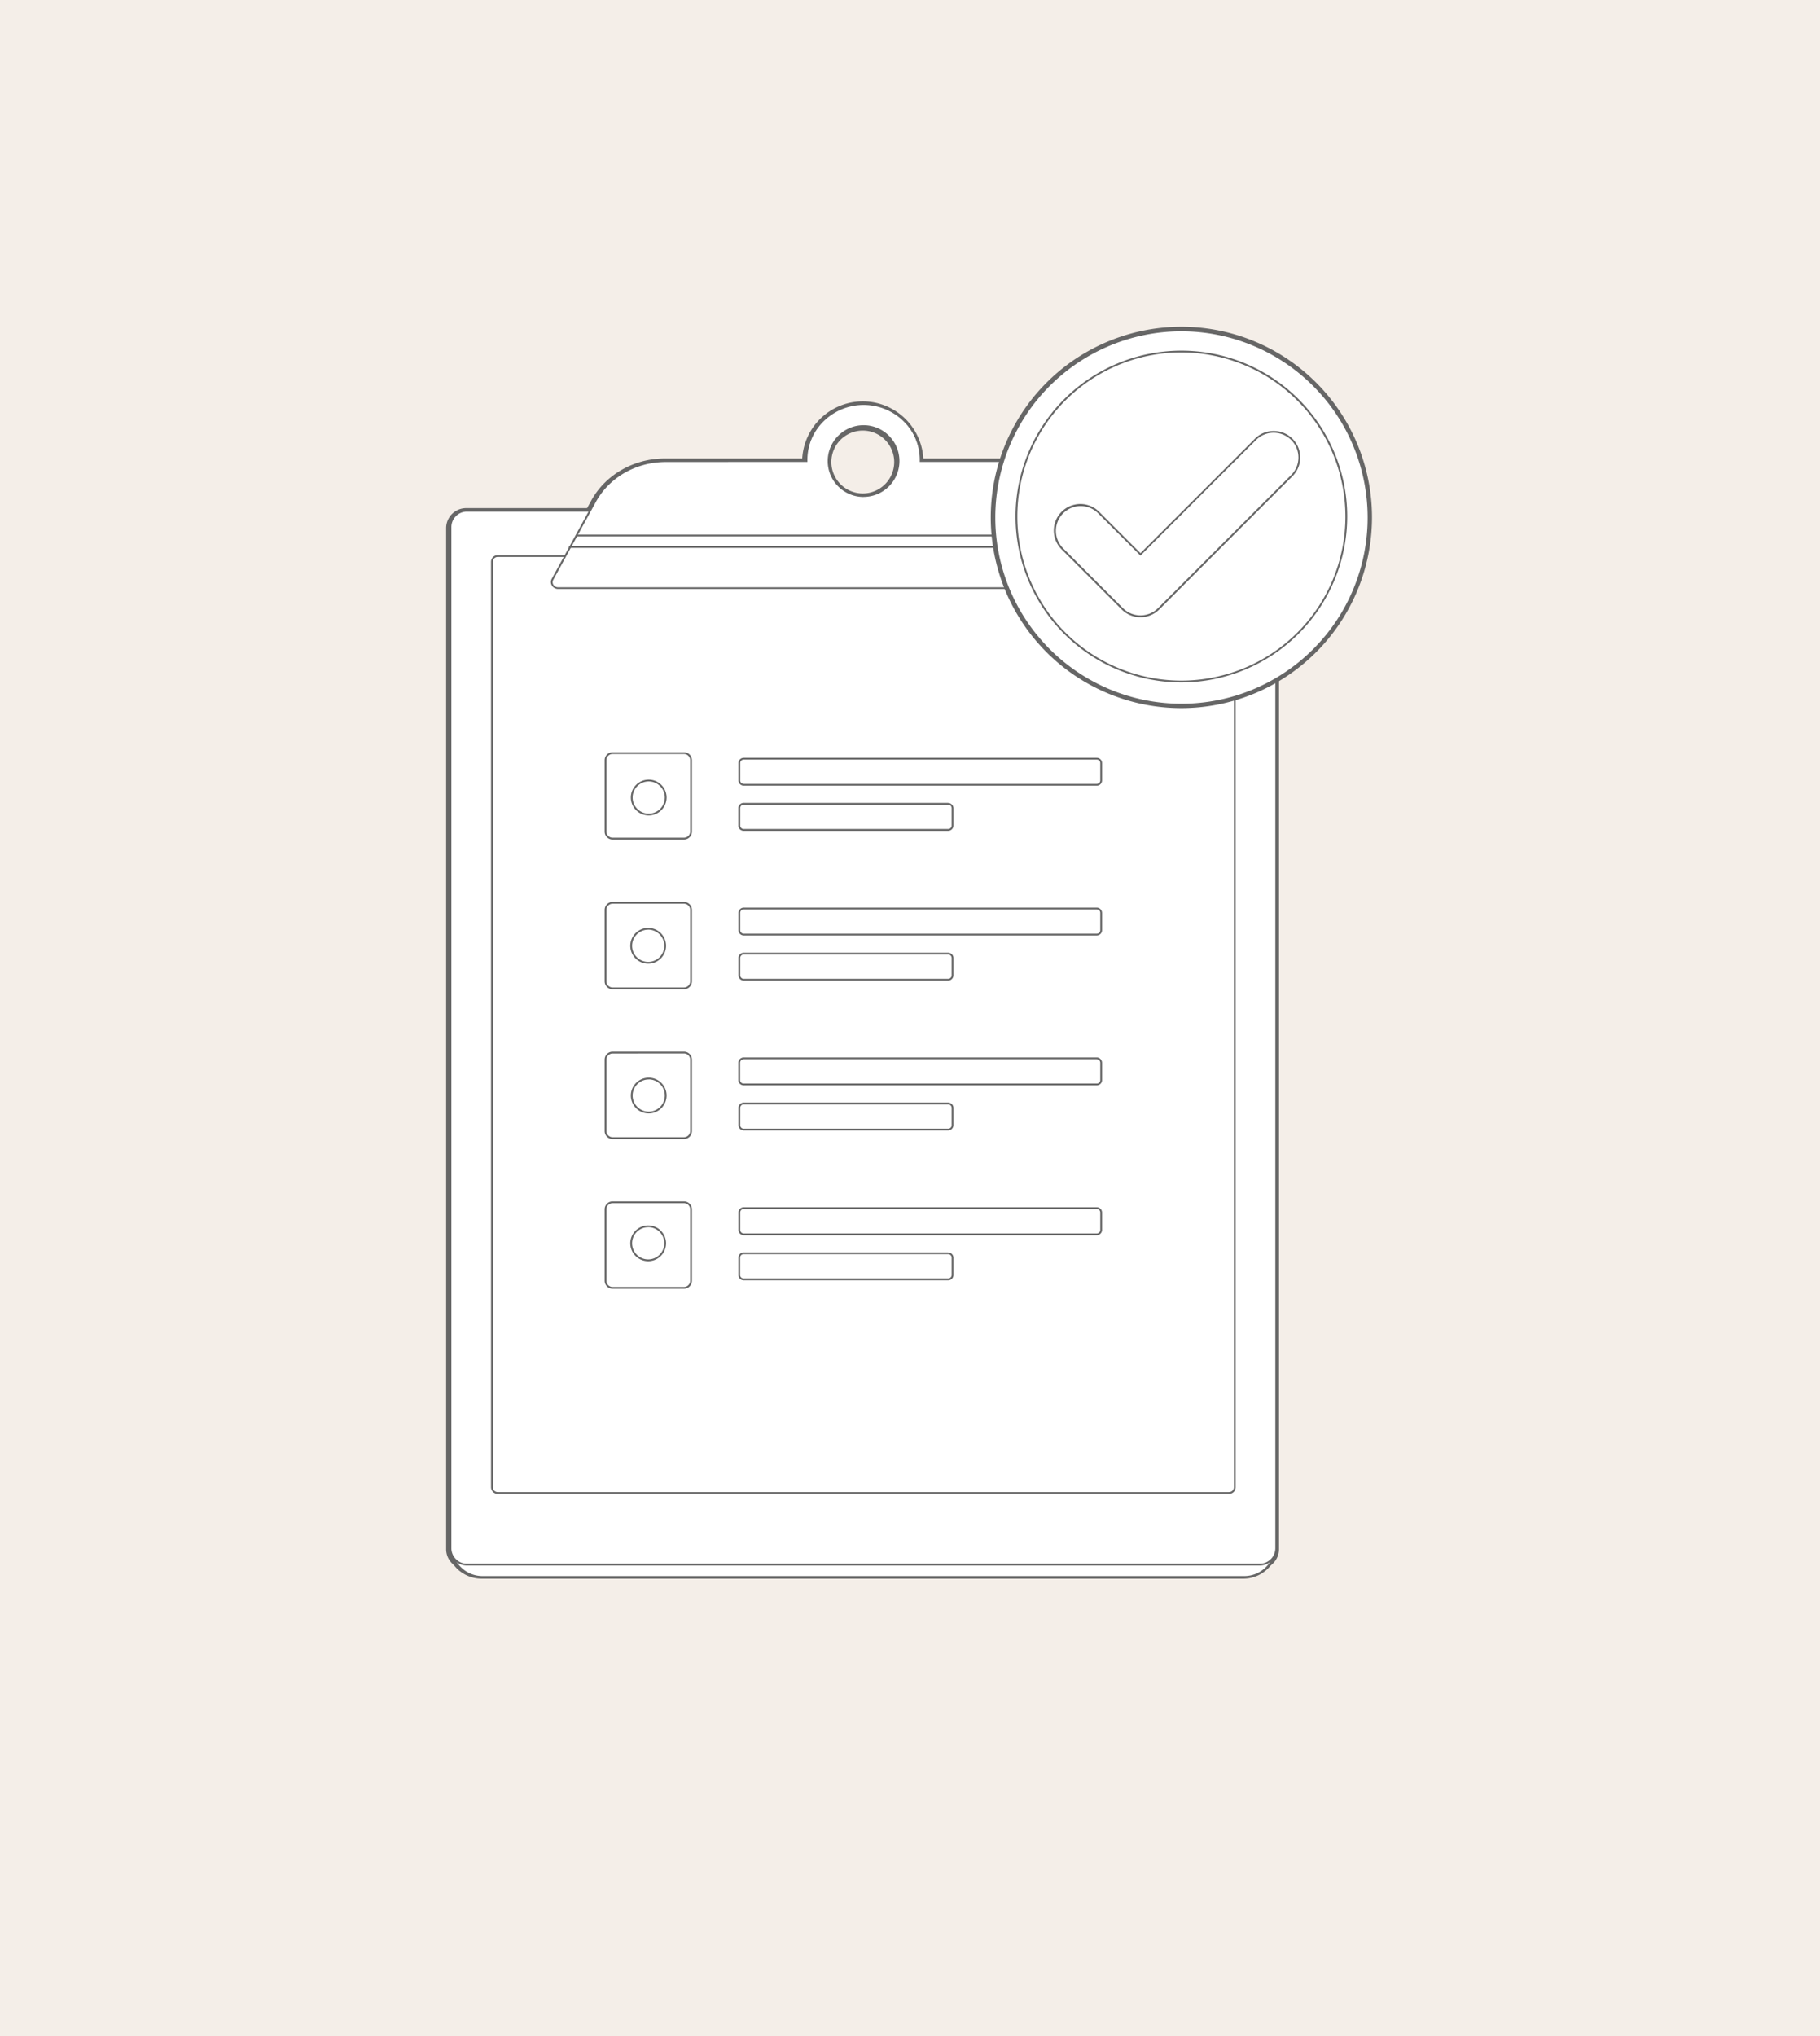 <svg xmlns="http://www.w3.org/2000/svg" viewBox="0 0 1018.04 1138.6"><defs><style>.cls-1{fill:#f4eee8;}.cls-2{fill:#666;}.cls-3{fill:#fff;}</style></defs><g id="Layer_1" data-name="Layer 1"><g id="Background"><rect class="cls-1" width="1018.04" height="1138.6"/></g></g><g id="Layer_2" data-name="Layer 2"><path class="cls-2" d="M713.09,841V863.2a17.63,17.63,0,0,1-17.63,17.64H269.38a17.64,17.64,0,0,1-17.63-17.64V844.6"/><path class="cls-2" d="M695.46,882.84H269.38a19.65,19.65,0,0,1-19.62-19.64V844.6h4v18.6a15.64,15.64,0,0,0,15.62,15.64H695.46a15.65,15.65,0,0,0,15.63-15.64V841h4V863.2A19.66,19.66,0,0,1,695.46,882.84Z"/><rect class="cls-2" x="251.55" y="286.15" width="461.87" height="589.37" rx="9.18"/><path class="cls-2" d="M704.24,877.52H260.73a11.19,11.19,0,0,1-11.18-11.18v-571a11.19,11.19,0,0,1,11.18-11.18H704.24a11.19,11.19,0,0,1,11.18,11.18v571A11.19,11.19,0,0,1,704.24,877.52ZM260.73,288.15a7.19,7.19,0,0,0-7.18,7.18v571a7.19,7.19,0,0,0,7.18,7.18H704.24a7.19,7.19,0,0,0,7.18-7.18v-571a7.19,7.19,0,0,0-7.18-7.18Z"/><rect class="cls-2" x="274.73" y="311.52" width="415.52" height="523.94" rx="3.19"/><path class="cls-2" d="M687.05,837.45H277.92a5.2,5.2,0,0,1-5.19-5.19V314.71a5.2,5.2,0,0,1,5.19-5.19H687.05a5.2,5.2,0,0,1,5.19,5.19V832.26A5.2,5.2,0,0,1,687.05,837.45ZM277.92,313.52a1.19,1.19,0,0,0-1.19,1.19V832.26a1.19,1.19,0,0,0,1.19,1.19H687.05a1.19,1.19,0,0,0,1.19-1.19V314.71a1.19,1.19,0,0,0-1.19-1.19Z"/><path class="cls-2" d="M656.37,324.52l-23.78-43.47C625,267.13,609.67,258.38,593,258.38H514.54v0a31.93,31.93,0,0,0-63.85,0v0H372c-16.7,0-32,8.75-39.61,22.67l-23.78,43.47a3.38,3.38,0,0,0,3.19,4.9H653.17A3.38,3.38,0,0,0,656.37,324.52ZM482.61,277.93a19.57,19.57,0,1,1,19.58-19.57A19.57,19.57,0,0,1,482.61,277.93Z"/><path class="cls-2" d="M653.17,331.42H311.8a5.58,5.58,0,0,1-4.86-2.71,5.18,5.18,0,0,1-.09-5.15l23.78-43.47c8-14.63,23.86-23.71,41.37-23.71h76.74a33.93,33.93,0,0,1,67.74,0H593c17.52,0,33.37,9.08,41.37,23.71l23.78,43.47a5.15,5.15,0,0,1-.09,5.15A5.58,5.58,0,0,1,653.17,331.42ZM372,260.38c-16.05,0-30.56,8.29-37.86,21.63l-23.78,43.47a1.15,1.15,0,0,0,0,1.19,1.61,1.61,0,0,0,1.42.75H653.17a1.61,1.61,0,0,0,1.42-.75,1.15,1.15,0,0,0,0-1.19L630.83,282c-7.3-13.34-21.81-21.63-37.86-21.63H512.54v-2a29.93,29.93,0,0,0-59.85-.12v2.12Zm110.61,19.56a21.58,21.58,0,1,1,21.58-21.58A21.6,21.6,0,0,1,482.61,279.94Zm0-39.15a17.58,17.58,0,1,0,17.58,17.57A17.59,17.59,0,0,0,482.61,240.79Z"/><rect class="cls-2" x="317.81" y="304.44" width="328.4" height="4"/><rect class="cls-2" x="322.35" y="298.03" width="319.52" height="4"/><rect class="cls-2" x="338.27" y="421.71" width="47.85" height="47.85" rx="3.96"/><path class="cls-2" d="M382.15,471.55H342.23a6,6,0,0,1-6-6V425.67a6,6,0,0,1,6-6h39.92a6,6,0,0,1,6,6v39.92A6,6,0,0,1,382.15,471.55Zm-39.92-47.84a2,2,0,0,0-2,2v39.92a2,2,0,0,0,2,2h39.92a2,2,0,0,0,2-2V425.67a2,2,0,0,0-2-2Z"/><rect class="cls-2" x="338.27" y="505.44" width="47.85" height="47.85" rx="3.96"/><path class="cls-2" d="M382.15,555.28H342.23a6,6,0,0,1-6-6V509.4a6,6,0,0,1,6-6h39.92a6,6,0,0,1,6,6v39.92A6,6,0,0,1,382.15,555.28Zm-39.92-47.84a2,2,0,0,0-2,2v39.92a2,2,0,0,0,2,2h39.92a2,2,0,0,0,2-2V509.4a2,2,0,0,0-2-2Z"/><rect class="cls-2" x="338.27" y="589.17" width="47.85" height="47.85" rx="3.96"/><path class="cls-2" d="M382.15,639H342.23a6,6,0,0,1-6-6V593.13a6,6,0,0,1,6-6h39.92a6,6,0,0,1,6,6v39.92A6,6,0,0,1,382.15,639Zm-39.92-47.84a2,2,0,0,0-2,2v39.92a2,2,0,0,0,2,2h39.92a2,2,0,0,0,2-2V593.13a2,2,0,0,0-2-2Z"/><rect class="cls-2" x="338.27" y="672.9" width="47.85" height="47.85" rx="3.96"/><path class="cls-2" d="M382.15,722.75H342.23a6,6,0,0,1-6-6V676.86a6,6,0,0,1,6-6h39.92a6,6,0,0,1,6,6v39.92A6,6,0,0,1,382.15,722.75ZM342.23,674.9a2,2,0,0,0-2,2v39.92a2,2,0,0,0,2,2h39.92a2,2,0,0,0,2-2V676.86a2,2,0,0,0-2-2Z"/><rect class="cls-2" x="414.57" y="426.34" width="199.44" height="11.59" rx="0.94"/><path class="cls-2" d="M612,428.34v7.58H416.57v-7.58H612m1.06-4H415.52a3,3,0,0,0-2.95,2.94V437a3,3,0,0,0,2.95,2.94H613.07A2.94,2.94,0,0,0,616,437v-9.7a2.94,2.94,0,0,0-2.94-2.94Z"/><rect class="cls-2" x="414.57" y="451.57" width="116.31" height="11.59" rx="0.94"/><path class="cls-2" d="M528.88,453.57v7.58H416.57v-7.58H528.88m1.06-4H415.52a3,3,0,0,0-2.95,2.94v9.7a3,3,0,0,0,2.95,2.94H529.94a2.94,2.94,0,0,0,2.94-2.94v-9.7a2.94,2.94,0,0,0-2.94-2.94Z"/><rect class="cls-2" x="414.57" y="510.12" width="199.44" height="11.59" rx="0.94"/><path class="cls-2" d="M612,512.12v7.59H416.57v-7.59H612m1.06-4H415.52a3,3,0,0,0-2.95,2.94v9.7a3,3,0,0,0,2.95,3H613.07a3,3,0,0,0,2.94-3v-9.7a3,3,0,0,0-2.94-2.94Z"/><rect class="cls-2" x="414.57" y="535.35" width="116.31" height="11.59" rx="0.94"/><path class="cls-2" d="M528.88,537.35v7.59H416.57v-7.59H528.88m1.06-4H415.52a3,3,0,0,0-2.95,2.94V546a3,3,0,0,0,2.95,3H529.94a3,3,0,0,0,2.94-3v-9.7a2.94,2.94,0,0,0-2.94-2.94Z"/><rect class="cls-2" x="414.57" y="593.91" width="199.44" height="11.59" rx="0.94"/><path class="cls-2" d="M612,595.91v7.58H416.57v-7.58H612m1.06-4H415.52a3,3,0,0,0-2.95,2.94v9.7a3,3,0,0,0,2.95,2.94H613.07a2.94,2.94,0,0,0,2.94-2.94v-9.7a2.94,2.94,0,0,0-2.94-2.94Z"/><rect class="cls-2" x="414.57" y="619.13" width="116.31" height="11.59" rx="0.94"/><path class="cls-2" d="M528.88,621.13v7.59H416.57v-7.59H528.88m1.06-4H415.52a3,3,0,0,0-2.95,3v9.7a3,3,0,0,0,2.95,2.94H529.94a2.94,2.94,0,0,0,2.94-2.94v-9.7a3,3,0,0,0-2.94-3Z"/><rect class="cls-2" x="414.57" y="677.69" width="199.44" height="11.59" rx="0.94"/><path class="cls-2" d="M612,679.69v7.59H416.57v-7.59H612m1.06-4H415.52a3,3,0,0,0-2.95,2.94v9.7a3,3,0,0,0,2.95,2.95H613.07a3,3,0,0,0,2.94-2.95v-9.7a2.94,2.94,0,0,0-2.94-2.94Z"/><rect class="cls-2" x="414.57" y="702.92" width="116.31" height="11.59" rx="0.94"/><path class="cls-2" d="M528.88,704.92v7.58H416.57v-7.58H528.88m1.06-4H415.52a3,3,0,0,0-2.95,2.94v9.7a3,3,0,0,0,2.95,2.94H529.94a2.94,2.94,0,0,0,2.94-2.94v-9.7a2.94,2.94,0,0,0-2.94-2.94Z"/><circle class="cls-2" cx="362.13" cy="529.45" r="9.51"/><path class="cls-2" d="M362.13,541a11.52,11.52,0,1,1,11.51-11.52A11.54,11.54,0,0,1,362.13,541Zm0-19a7.52,7.52,0,1,0,7.51,7.51A7.52,7.52,0,0,0,362.13,521.94Z"/><circle class="cls-2" cx="362.13" cy="695.83" r="9.51"/><path class="cls-2" d="M362.13,707.34a11.52,11.52,0,1,1,11.51-11.51A11.53,11.53,0,0,1,362.13,707.34Zm0-19a7.52,7.52,0,1,0,7.51,7.52A7.52,7.52,0,0,0,362.13,688.31Z"/><path class="cls-3" d="M713.59,842v22.23A17.63,17.63,0,0,1,696,881.88H269.89a17.63,17.63,0,0,1-17.63-17.64v-18.6"/><path class="cls-2" d="M696,882.38H269.89a18.16,18.16,0,0,1-18.13-18.14v-18.6h1v18.6a17.15,17.15,0,0,0,17.13,17.14H696a17.15,17.15,0,0,0,17.12-17.14V842h1v22.23A18.15,18.15,0,0,1,696,882.38Z"/><rect class="cls-3" x="251.99" y="285.6" width="461.87" height="589.37" rx="9.18"/><path class="cls-2" d="M704.68,875.47H261.17a9.69,9.69,0,0,1-9.68-9.68v-571a9.69,9.69,0,0,1,9.68-9.68H704.68a9.7,9.7,0,0,1,9.69,9.68v571A9.7,9.7,0,0,1,704.68,875.47ZM261.17,286.1a8.68,8.68,0,0,0-8.68,8.68v571a8.69,8.69,0,0,0,8.68,8.68H704.68a8.7,8.7,0,0,0,8.69-8.68v-571a8.69,8.69,0,0,0-8.69-8.68Z"/><path class="cls-2" d="M687.49,835.4H278.36a3.69,3.69,0,0,1-3.69-3.69V314.16a3.7,3.7,0,0,1,3.69-3.69H687.49a3.7,3.7,0,0,1,3.7,3.69V831.71A3.7,3.7,0,0,1,687.49,835.4ZM278.36,311.47a2.7,2.7,0,0,0-2.69,2.69V831.71a2.69,2.69,0,0,0,2.69,2.69H687.49a2.69,2.69,0,0,0,2.7-2.69V314.16a2.7,2.7,0,0,0-2.7-2.69Z"/><path class="cls-3" d="M656.81,324,633,280.5c-7.62-13.92-22.91-22.67-39.62-22.67H515v0a31.93,31.93,0,0,0-63.85,0v0H372.44c-16.7,0-32,8.75-39.61,22.67L309.05,324a3.38,3.38,0,0,0,3.2,4.9H653.61A3.38,3.38,0,0,0,656.81,324ZM483.05,277.38a19.57,19.57,0,1,1,19.58-19.57A19.57,19.57,0,0,1,483.05,277.38Z"/><path class="cls-2" d="M653.61,329.37H312.25a4.1,4.1,0,0,1-3.58-2,3.68,3.68,0,0,1-.06-3.66l23.78-43.47c7.74-14.15,23.09-22.93,40.05-22.93h78.19a32.42,32.42,0,0,1,64.84,0h77.94c17,0,32.32,8.78,40.05,22.93l23.79,43.47a3.68,3.68,0,0,1-.07,3.66A4.08,4.08,0,0,1,653.61,329.37Zm-281.17-71c-16.6,0-31.61,8.58-39.17,22.41l-23.78,43.47a2.66,2.66,0,0,0,0,2.67,3.12,3.12,0,0,0,2.72,1.49H653.61a3.09,3.09,0,0,0,2.71-1.49,2.63,2.63,0,0,0,0-2.67l-23.78-43.47C625,266.91,610,258.33,593.41,258.33H514.48v-.5a31.43,31.43,0,1,0-62.85,0v.5l-.5,0Zm110.61,19.55a20.07,20.07,0,1,1,20.08-20.07A20.09,20.09,0,0,1,483.05,277.88Zm0-39.14a19.07,19.07,0,1,0,19.08,19.07A19.09,19.09,0,0,0,483.05,238.74Z"/><rect class="cls-2" x="318.26" y="305.39" width="328.4" height="1"/><rect class="cls-2" x="322.79" y="298.98" width="319.52" height="1"/><path class="cls-2" d="M382.59,469.5H342.67a4.46,4.46,0,0,1-4.46-4.46V425.12a4.46,4.46,0,0,1,4.46-4.46h39.92a4.47,4.47,0,0,1,4.47,4.46V465A4.47,4.47,0,0,1,382.59,469.5Zm-39.92-47.84a3.46,3.46,0,0,0-3.46,3.46V465a3.46,3.46,0,0,0,3.46,3.46h39.92a3.47,3.47,0,0,0,3.47-3.46V425.12a3.47,3.47,0,0,0-3.47-3.46Z"/><path class="cls-2" d="M382.59,553.23H342.67a4.46,4.46,0,0,1-4.46-4.46V508.85a4.46,4.46,0,0,1,4.46-4.46h39.92a4.47,4.47,0,0,1,4.47,4.46v39.92A4.47,4.47,0,0,1,382.59,553.23Zm-39.92-47.84a3.46,3.46,0,0,0-3.46,3.46v39.92a3.46,3.46,0,0,0,3.46,3.46h39.92a3.47,3.47,0,0,0,3.47-3.46V508.85a3.47,3.47,0,0,0-3.47-3.46Z"/><path class="cls-2" d="M382.59,637H342.67a4.46,4.46,0,0,1-4.46-4.46V592.58a4.46,4.46,0,0,1,4.46-4.46h39.92a4.47,4.47,0,0,1,4.47,4.46V632.5A4.47,4.47,0,0,1,382.59,637Zm-39.92-47.84a3.46,3.46,0,0,0-3.46,3.46V632.5a3.46,3.46,0,0,0,3.46,3.46h39.92a3.47,3.47,0,0,0,3.47-3.46V592.58a3.47,3.47,0,0,0-3.47-3.46Z"/><path class="cls-2" d="M382.59,720.69H342.67a4.46,4.46,0,0,1-4.46-4.46V676.31a4.46,4.46,0,0,1,4.46-4.46h39.92a4.47,4.47,0,0,1,4.47,4.46v39.92A4.47,4.47,0,0,1,382.59,720.69Zm-39.92-47.84a3.46,3.46,0,0,0-3.46,3.46v39.92a3.46,3.46,0,0,0,3.46,3.46h39.92a3.47,3.47,0,0,0,3.47-3.46V676.31a3.47,3.47,0,0,0-3.47-3.46Z"/><path class="cls-2" d="M613.51,424.79a1.94,1.94,0,0,1,1.94,1.94v9.7a1.94,1.94,0,0,1-1.94,1.94H416a1.94,1.94,0,0,1-1.94-1.94v-9.7a1.94,1.94,0,0,1,1.94-1.94H613.51m0-1H416a2.94,2.94,0,0,0-2.94,2.94v9.7a2.94,2.94,0,0,0,2.94,2.94H613.51a2.94,2.94,0,0,0,2.94-2.94v-9.7a2.94,2.94,0,0,0-2.94-2.94Z"/><path class="cls-2" d="M530.38,450a1.94,1.94,0,0,1,1.94,1.94v9.7a1.94,1.94,0,0,1-1.94,1.94H416a1.94,1.94,0,0,1-1.94-1.94V452A1.94,1.94,0,0,1,416,450H530.38m0-1H416A2.94,2.94,0,0,0,413,452v9.7A2.94,2.94,0,0,0,416,464.6H530.38a2.94,2.94,0,0,0,2.94-2.94V452a2.94,2.94,0,0,0-2.94-2.94Z"/><path class="cls-2" d="M613.51,508.57a1.94,1.94,0,0,1,1.94,1.94v9.7a2,2,0,0,1-1.94,1.95H416a2,2,0,0,1-1.94-1.95v-9.7a1.94,1.94,0,0,1,1.94-1.94H613.51m0-1H416a3,3,0,0,0-2.94,2.94v9.7a3,3,0,0,0,2.94,2.95H613.51a3,3,0,0,0,2.94-2.95v-9.7a3,3,0,0,0-2.94-2.94Z"/><path class="cls-2" d="M530.38,533.8a1.94,1.94,0,0,1,1.94,1.94v9.7a2,2,0,0,1-1.94,1.95H416a2,2,0,0,1-1.94-1.95v-9.7A1.94,1.94,0,0,1,416,533.8H530.38m0-1H416a2.94,2.94,0,0,0-2.94,2.94v9.7a3,3,0,0,0,2.94,2.95H530.38a3,3,0,0,0,2.94-2.95v-9.7a2.94,2.94,0,0,0-2.94-2.94Z"/><path class="cls-2" d="M613.51,592.35a2,2,0,0,1,1.94,1.95V604a1.94,1.94,0,0,1-1.94,1.94H416A1.94,1.94,0,0,1,414,604v-9.7a2,2,0,0,1,1.94-1.95H613.51m0-1H416A3,3,0,0,0,413,594.3V604a2.94,2.94,0,0,0,2.94,2.94H613.51a2.94,2.94,0,0,0,2.94-2.94v-9.7a3,3,0,0,0-2.94-2.95Z"/><path class="cls-2" d="M530.38,617.58a2,2,0,0,1,1.94,1.95v9.7a1.94,1.94,0,0,1-1.94,1.94H416a1.94,1.94,0,0,1-1.94-1.94v-9.7a2,2,0,0,1,1.94-1.95H530.38m0-1H416a3,3,0,0,0-2.94,2.95v9.7a3,3,0,0,0,2.94,2.94H530.38a3,3,0,0,0,2.94-2.94v-9.7a3,3,0,0,0-2.94-2.95Z"/><path class="cls-2" d="M613.51,676.14a1.94,1.94,0,0,1,1.94,1.94v9.7a2,2,0,0,1-1.94,2H416a2,2,0,0,1-1.94-2v-9.7a1.94,1.94,0,0,1,1.94-1.94H613.51m0-1H416a2.94,2.94,0,0,0-2.94,2.94v9.7a3,3,0,0,0,2.94,3H613.51a3,3,0,0,0,2.94-3v-9.7a2.94,2.94,0,0,0-2.94-2.94Z"/><path class="cls-2" d="M530.38,701.37a1.94,1.94,0,0,1,1.94,1.94V713a1.94,1.94,0,0,1-1.94,1.94H416A1.94,1.94,0,0,1,414,713v-9.7a1.94,1.94,0,0,1,1.94-1.94H530.38m0-1H416a2.94,2.94,0,0,0-2.94,2.94V713A2.94,2.94,0,0,0,416,716H530.38a2.94,2.94,0,0,0,2.94-2.94v-9.7a2.94,2.94,0,0,0-2.94-2.94Z"/><path class="cls-2" d="M362.57,538.92a10,10,0,1,1,10-10A10,10,0,0,1,362.57,538.92Zm0-19a9,9,0,1,0,9,9A9,9,0,0,0,362.57,519.89Z"/><path class="cls-2" d="M362.57,705.29a10,10,0,1,1,10-10A10,10,0,0,1,362.57,705.29Zm0-19a9,9,0,1,0,9,9A9,9,0,0,0,362.57,686.26Z"/><path class="cls-2" d="M362.87,622.65a10,10,0,1,1,10-10A10,10,0,0,1,362.87,622.65Zm0-19a9,9,0,1,0,9,9A9,9,0,0,0,362.87,603.62Z"/><path class="cls-2" d="M362.87,456a10,10,0,1,1,10-10A10,10,0,0,1,362.87,456Zm0-19a9,9,0,1,0,9,9A9,9,0,0,0,362.87,437Z"/><circle class="cls-2" cx="660.82" cy="289.4" r="104.62"/><path class="cls-2" d="M660.82,396A106.63,106.63,0,1,1,767.45,289.4,106.75,106.75,0,0,1,660.82,396Zm0-209.25A102.63,102.63,0,1,0,763.45,289.4,102.73,102.73,0,0,0,660.82,186.78Z"/><circle class="cls-2" cx="660.82" cy="288.85" r="92.26"/><path class="cls-2" d="M660.82,383.11a94.26,94.26,0,1,1,94.26-94.26A94.37,94.37,0,0,1,660.82,383.11Zm0-184.52a90.26,90.26,0,1,0,90.26,90.26A90.36,90.36,0,0,0,660.82,198.59Z"/><path class="cls-2" d="M637.94,343.14a12.73,12.73,0,0,1-9.08-3.75l-33.63-33.62a12.83,12.83,0,0,1,9.08-21.91,12.73,12.73,0,0,1,9.08,3.75l24.55,24.54L703.4,246.7a12.87,12.87,0,0,1,18.16,0,12.87,12.87,0,0,1,0,18.16L647,339.39A12.73,12.73,0,0,1,637.94,343.14Z"/><path class="cls-2" d="M712.48,245a10.84,10.84,0,0,1,7.66,18.49L645.61,338a10.89,10.89,0,0,1-15.34,0l-33.62-33.63A10.84,10.84,0,0,1,612,289l23.13,23.13,2.83,2.83,2.83-2.83,64-64a10.76,10.76,0,0,1,7.67-3.16m0-4a14.83,14.83,0,0,0-10.5,4.33l-64,64-23.13-23.13a14.84,14.84,0,0,0-21,21l33.63,33.63a14.87,14.87,0,0,0,21,0L723,266.27A14.83,14.83,0,0,0,712.48,241Z"/><circle class="cls-3" cx="660.82" cy="289.4" r="104.62"/><path class="cls-2" d="M660.82,394.53A105.13,105.13,0,1,1,766,289.4,105.24,105.24,0,0,1,660.82,394.53Zm0-209.25A104.13,104.13,0,1,0,765,289.4,104.24,104.24,0,0,0,660.82,185.28Z"/><circle class="cls-3" cx="660.82" cy="288.85" r="92.26"/><path class="cls-2" d="M660.82,381.61a92.76,92.76,0,1,1,92.76-92.76A92.86,92.86,0,0,1,660.82,381.61Zm0-184.52a91.76,91.76,0,1,0,91.76,91.76A91.86,91.86,0,0,0,660.82,197.09Z"/><path class="cls-3" d="M637.94,344.64a14.24,14.24,0,0,1-10.14-4.19l-33.63-33.62a14.33,14.33,0,0,1,10.14-24.47,14.21,14.21,0,0,1,10.14,4.19L637.94,310l64.4-64.39a14.36,14.36,0,0,1,20.28,0,14.36,14.36,0,0,1,0,20.28l-74.54,74.53A14.24,14.24,0,0,1,637.94,344.64Z"/><path class="cls-2" d="M712.48,242a13.84,13.84,0,0,1,9.78,23.61L647.73,340.1a13.88,13.88,0,0,1-19.58,0l-33.62-33.63A13.84,13.84,0,0,1,614.1,286.9L637.23,310l.71.71.71-.71,64-64a13.76,13.76,0,0,1,9.79-4m0-1a14.83,14.83,0,0,0-10.5,4.33l-64,64-23.13-23.13a14.84,14.84,0,0,0-21,21l33.63,33.63a14.87,14.87,0,0,0,21,0L723,266.27A14.83,14.83,0,0,0,712.48,241Z"/></g></svg>